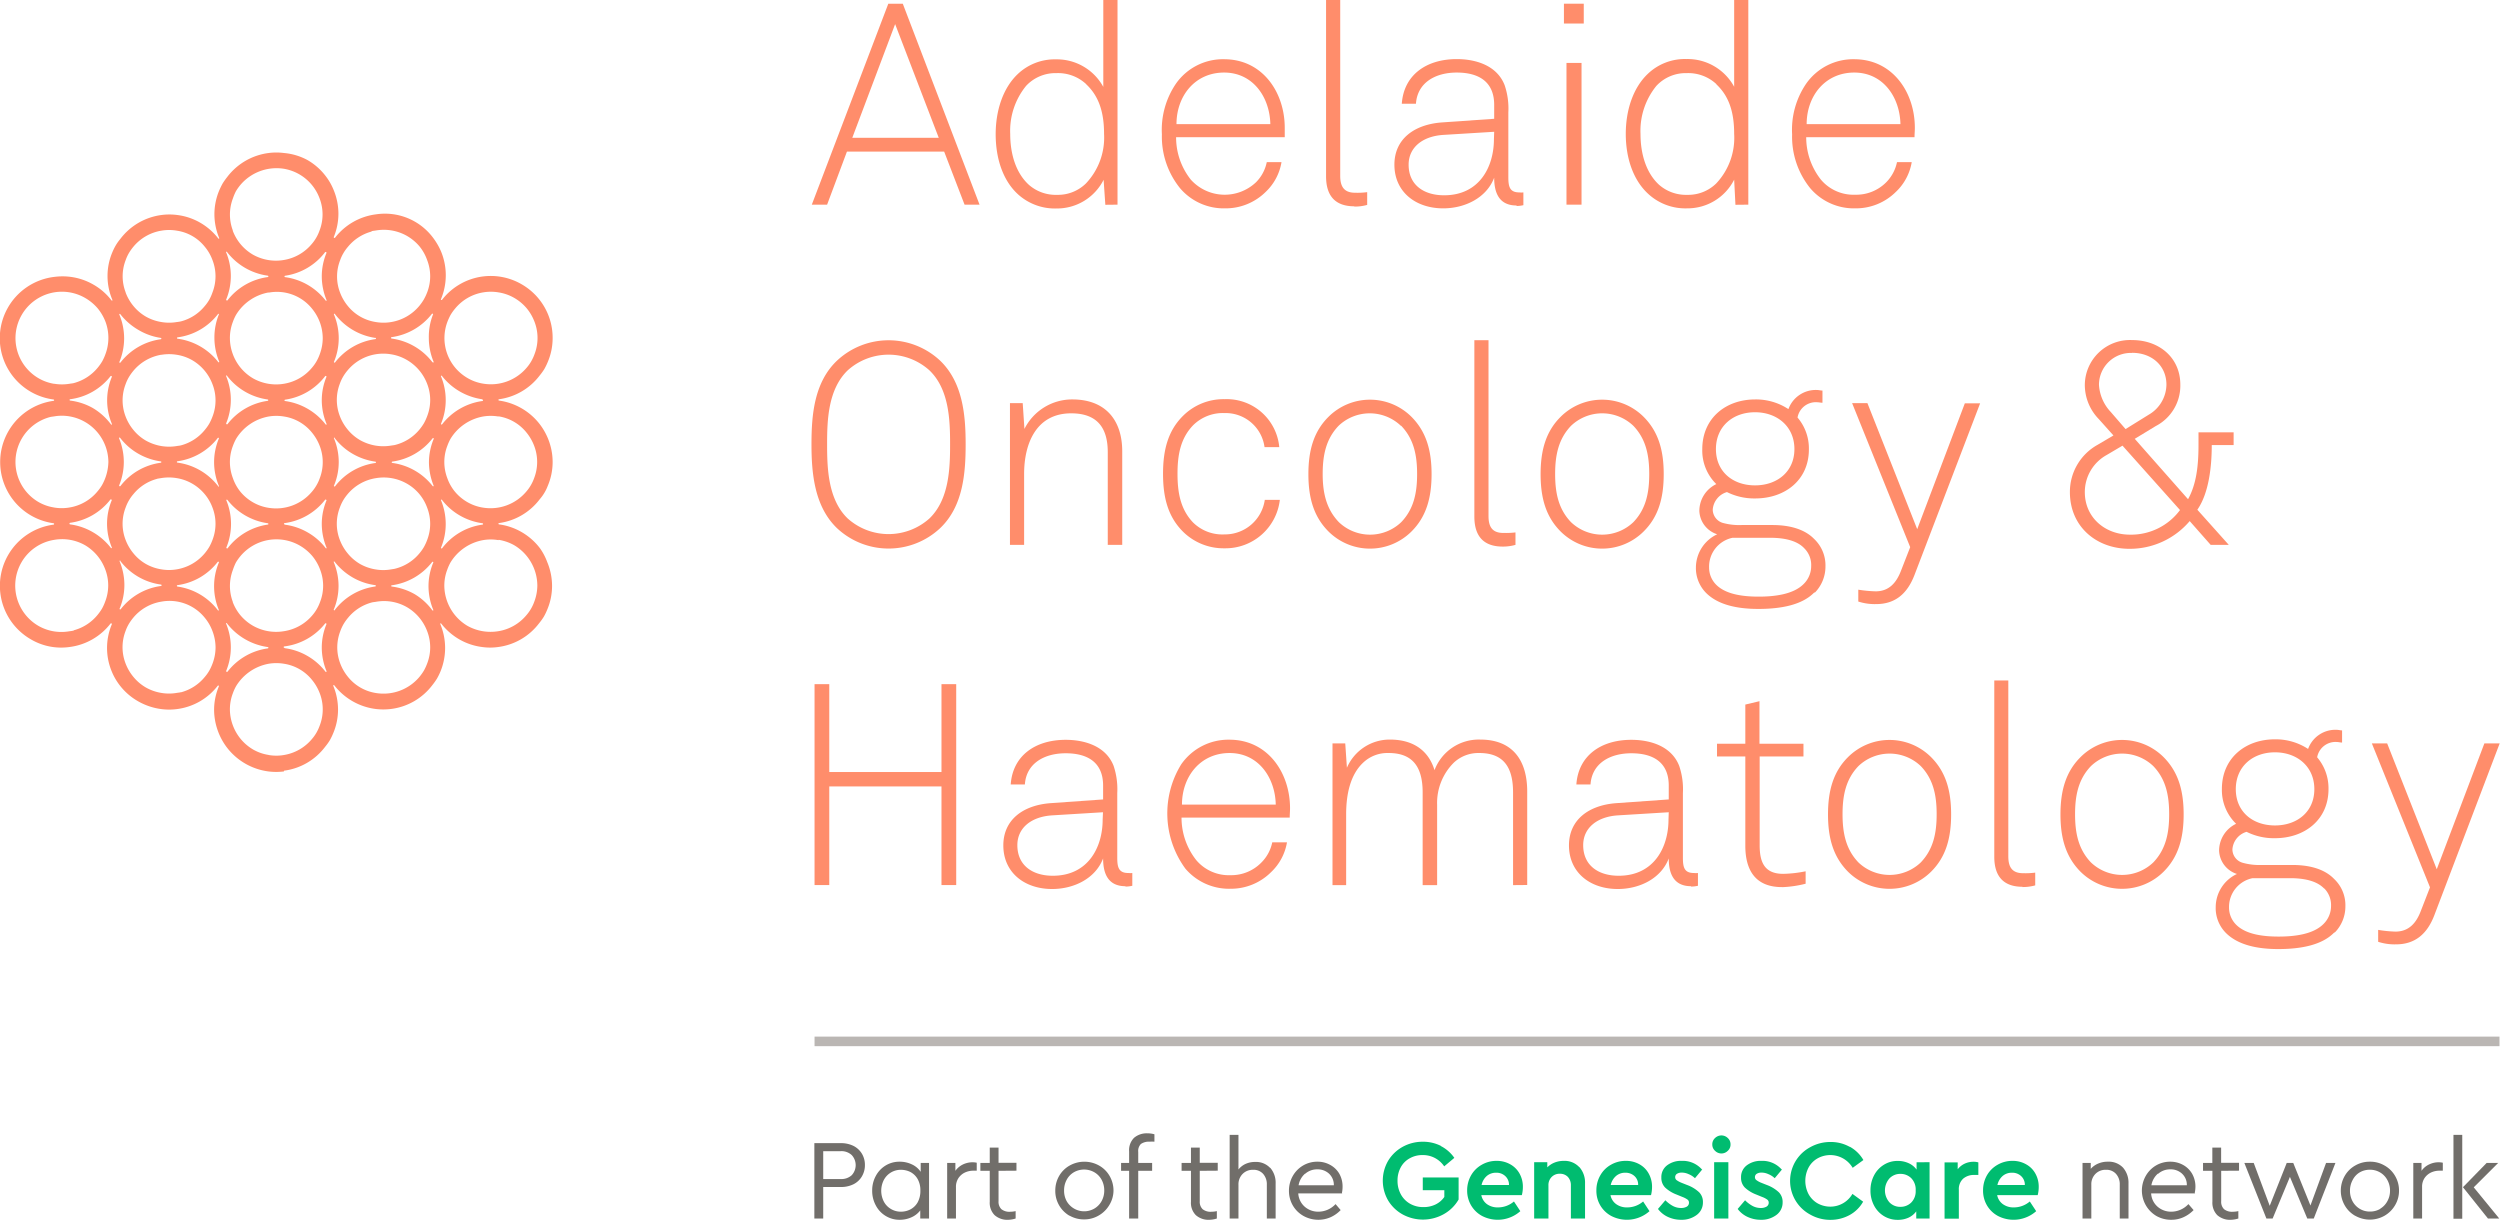 <svg xmlns="http://www.w3.org/2000/svg" viewBox="0 0 392.12 191.32"><defs><style>.cls-1{fill:#ff8d6b;}.cls-2{fill:#716e6a;}.cls-3{fill:#00bc70;}.cls-4{fill:#bab6b3;}</style></defs><g id="Layer_2" data-name="Layer 2"><g id="Layer_1-2" data-name="Layer 1"><path class="cls-1" d="M140.4,3.78l-6.72,17.83h13.56ZM151.29,32.1l-3.2-8.32H132.84l-3.11,8.32h-2.4l12-31.52h2.27L153.64,32.1Z"/><path class="cls-1" d="M170.37,13.2a6.47,6.47,0,0,0-4.67-1.73,6.29,6.29,0,0,0-4.76,2A11.16,11.16,0,0,0,158.45,21c0,3.16.89,6.14,2.94,8a6.37,6.37,0,0,0,4.4,1.56,6.27,6.27,0,0,0,4.53-1.78A10.45,10.45,0,0,0,173.17,21c0-3.29-.76-5.87-2.8-7.78m3,18.9-.27-3.92a8.19,8.19,0,0,1-7.37,4.5,8.62,8.62,0,0,1-5.92-2.1c-2.49-2.17-3.64-5.73-3.64-9.55,0-3.65,1.11-7.2,3.46-9.43a8.41,8.41,0,0,1,6-2.31,8.3,8.3,0,0,1,7.42,4.32V0h2.23V32.1Z"/><path class="cls-1" d="M192,11.38c-4.58,0-7.47,3.69-7.47,8.09h14.72c-.09-4.22-2.71-8.09-7.25-8.09m9.47,10.14h-17a10.66,10.66,0,0,0,2.31,6.66,7.15,7.15,0,0,0,10.22.41,6.22,6.22,0,0,0,1.69-3.16H201a8.28,8.28,0,0,1-2.48,4.67,8.92,8.92,0,0,1-6.36,2.58,9,9,0,0,1-7.07-3.16,12.87,12.87,0,0,1-2.85-8.45,12.89,12.89,0,0,1,2.18-7.91A9,9,0,0,1,192,9.29c6,0,9.51,5.16,9.51,10.76,0,.53,0,.93,0,1.47"/><path class="cls-1" d="M212.44,32.36c-2.85,0-4.45-1.46-4.45-4.71V0h2.22V27.56c0,1.51.45,2.67,2.32,2.67a11.77,11.77,0,0,0,1.91-.09v2a7.16,7.16,0,0,1-2,.26"/><path class="cls-1" d="M234.36,20.67l-8,.49c-3.29.22-5.42,2-5.42,4.67,0,3.2,2.4,4.8,5.56,4.8,5.6,0,7.82-4.53,7.82-8.8Zm3.51,11.56c-2.75,0-3.51-2-3.51-4.36-1.2,3.16-4.58,4.81-8,4.81-4.31,0-7.65-2.58-7.65-6.85,0-4,3.07-6.31,7.47-6.63l8.18-.57V16.45c0-3.69-2.49-5.07-5.87-5.07s-6.18,1.6-6.4,4.89h-2.22c.31-4.49,3.82-7,8.62-7,3,0,6.31,1,7.51,4.09a11.41,11.41,0,0,1,.58,4.27V27.78c0,1.52.22,2.4,1.73,2.4a3.08,3.08,0,0,0,.63,0v2a5,5,0,0,1-1.07.13"/><path class="cls-1" d="M245.7,9.87h2.36V32.1H245.7ZM245.3.58h3.11V3.69H245.3Z"/><path class="cls-1" d="M269.22,13.2a6.47,6.47,0,0,0-4.66-1.73,6.27,6.27,0,0,0-4.76,2A11.16,11.16,0,0,0,257.31,21c0,3.16.89,6.14,2.93,8a6.4,6.4,0,0,0,4.4,1.56,6.29,6.29,0,0,0,4.54-1.78A10.44,10.44,0,0,0,272,21c0-3.29-.75-5.87-2.8-7.78m3,18.9L272,28.18a8.2,8.2,0,0,1-7.38,4.5,8.59,8.59,0,0,1-5.91-2.1C256.2,28.41,255,24.85,255,21c0-3.65,1.11-7.2,3.47-9.43a8.41,8.41,0,0,1,6.05-2.31A8.32,8.32,0,0,1,272,13.61V0h2.22V32.1Z"/><path class="cls-1" d="M290.84,11.38c-4.58,0-7.47,3.69-7.47,8.09h14.71c-.09-4.22-2.71-8.09-7.24-8.09m9.46,10.14h-17a10.72,10.72,0,0,0,2.31,6.66A6.68,6.68,0,0,0,291,30.54a6.61,6.61,0,0,0,4.85-1.95,6.29,6.29,0,0,0,1.69-3.16h2.31a8.3,8.3,0,0,1-2.49,4.67A8.89,8.89,0,0,1,291,32.68a9,9,0,0,1-7.07-3.16,12.86,12.86,0,0,1-2.84-8.45,12.82,12.82,0,0,1,2.18-7.91,9,9,0,0,1,7.56-3.87c6,0,9.51,5.16,9.51,10.76,0,.53-.05.93-.05,1.47"/><path class="cls-1" d="M145.77,58.08a9.58,9.58,0,0,0-12.8,0c-3.11,3-3.24,7.87-3.24,11.6s.13,8.67,3.24,11.65a9.61,9.61,0,0,0,12.8,0c3.12-3,3.25-7.92,3.25-11.65s-.13-8.62-3.25-11.6m1.69,24.76a11.83,11.83,0,0,1-16.18,0c-3.55-3.42-4-8.63-4-13.16s.4-9.69,4-13.11a11.83,11.83,0,0,1,16.18,0c3.56,3.42,4,8.57,4,13.11s-.4,9.74-4,13.16"/><path class="cls-1" d="M173.75,85.46V70.92c0-3.86-1.69-6.09-5.74-6.09-5.47,0-7.38,4.72-7.38,9.52V85.46h-2.22V63.23h2l.27,4.05a8.36,8.36,0,0,1,7.52-4.63c5.11,0,7.82,3.16,7.82,8.14V85.46Z"/><path class="cls-1" d="M192.07,86a9.06,9.06,0,0,1-6.53-2.62c-2.32-2.32-3.12-5.29-3.12-9.07s.8-6.76,3.12-9.07a9,9,0,0,1,6.53-2.63,8.28,8.28,0,0,1,8.58,7.52h-2.31a6.16,6.16,0,0,0-6.27-5.34,6.62,6.62,0,0,0-4.94,1.92c-2,2.08-2.44,4.71-2.44,7.6s.44,5.55,2.44,7.64a6.55,6.55,0,0,0,4.94,1.87,6.31,6.31,0,0,0,6.31-5.42h2.36a8.58,8.58,0,0,1-8.67,7.6"/><path class="cls-1" d="M219.73,66.79a7.08,7.08,0,0,0-9.78,0c-2,2.09-2.49,4.67-2.49,7.56S208,79.82,210,81.9a7.08,7.08,0,0,0,9.78,0c2-2.08,2.49-4.66,2.49-7.55s-.49-5.47-2.49-7.56m1.6,16.58a9.22,9.22,0,0,1-13,0c-2.31-2.31-3.16-5.24-3.16-9s.85-6.71,3.16-9a9.22,9.22,0,0,1,13,0c2.31,2.32,3.16,5.25,3.16,9s-.85,6.71-3.16,9"/><path class="cls-1" d="M235.7,85.73c-2.85,0-4.45-1.47-4.45-4.71V53.36h2.22V80.93c0,1.51.45,2.66,2.31,2.66a13.44,13.44,0,0,0,1.92-.08v1.95a7.09,7.09,0,0,1-2,.27"/><path class="cls-1" d="M256.19,66.79a7.08,7.08,0,0,0-9.78,0c-2,2.09-2.49,4.67-2.49,7.56s.49,5.47,2.49,7.55a7.08,7.08,0,0,0,9.78,0c2-2.08,2.49-4.66,2.49-7.55s-.49-5.47-2.49-7.56m1.6,16.58a9.22,9.22,0,0,1-13,0c-2.31-2.31-3.15-5.24-3.15-9s.84-6.71,3.15-9a9.22,9.22,0,0,1,13,0c2.32,2.32,3.16,5.25,3.16,9s-.84,6.71-3.16,9"/><path class="cls-1" d="M275.27,64.66c-3.46,0-6.13,2.22-6.13,5.78s2.67,5.69,6.13,5.69,6.18-2.14,6.18-5.69-2.71-5.78-6.18-5.78M283,86c-1-1.07-2.76-1.65-5.38-1.65h-5.87A4.61,4.61,0,0,0,268.07,89a3.79,3.79,0,0,0,1.2,2.8c1.6,1.51,4.36,1.78,6.58,1.78s5.38-.27,7.07-2a3.92,3.92,0,0,0,1.16-2.8A3.69,3.69,0,0,0,283,86m1.6,6.89c-1.91,2-5.25,2.62-8.8,2.62-3.38,0-6.41-.66-8.27-2.58A5.52,5.52,0,0,1,266,89a5.79,5.79,0,0,1,3.34-5.2,4,4,0,0,1-2.8-3.64,4.67,4.67,0,0,1,2.66-4.23A7.36,7.36,0,0,1,267,70.44c0-4.81,3.65-7.79,8.31-7.79a9.25,9.25,0,0,1,5.2,1.52,4.56,4.56,0,0,1,4.49-3c.27,0,.58.09.85.09v1.91c-.27,0-.58-.08-.85-.08a2.91,2.91,0,0,0-3.06,2.4,7.47,7.47,0,0,1,1.78,5c0,4.8-3.74,7.69-8.41,7.69a9.59,9.59,0,0,1-4.44-1,3.1,3.1,0,0,0-2.23,2.76A2.21,2.21,0,0,0,270.16,82a9.62,9.62,0,0,0,3,.35H278c2.85,0,5.12.72,6.54,2.18a5.7,5.7,0,0,1,1.78,4.31,5.86,5.86,0,0,1-1.69,4.14"/><path class="cls-1" d="M300.27,90.22c-1.12,2.89-3,4.53-6,4.53a8.35,8.35,0,0,1-2.8-.4V92.49a20.31,20.31,0,0,0,2.72.26c2.13,0,3.28-1.38,4-3.29l1.42-3.64-9.11-22.59h2.4L300.71,83l7.47-19.74h2.4Z"/><path class="cls-1" d="M334.42,55.36a5,5,0,0,0-5.2,5,6.78,6.78,0,0,0,1.86,4.27l2.31,2.67L337,65.06a5.53,5.53,0,0,0,2.8-4.72c0-3-2.31-5-5.38-5M332.91,69.9l-2.49,1.47A6.64,6.64,0,0,0,327,77.19c0,4,3.2,6.67,7.07,6.67A9.55,9.55,0,0,0,341.93,80Zm14-.09c0,3.34-.44,7.52-2.26,10.14l4.93,5.51h-2.84l-3.29-3.73A12.31,12.31,0,0,1,334,86.08c-5.16,0-9.34-3.46-9.34-8.89A8.44,8.44,0,0,1,329,69.77l2.49-1.47-2.31-2.58A7.68,7.68,0,0,1,327,60.34a7.09,7.09,0,0,1,7.43-7c4.18,0,7.55,2.71,7.55,7a7.13,7.13,0,0,1-3.86,6.49l-3.29,2,8.36,9.47c1.28-2.31,1.64-5.11,1.64-8.54V67.81h5.51v2Z"/><polygon class="cls-1" points="147.67 138.82 147.67 123.35 130.07 123.35 130.07 138.82 127.76 138.82 127.76 107.31 130.07 107.31 130.07 121.09 147.67 121.09 147.67 107.31 149.98 107.31 149.98 138.82 147.67 138.82"/><path class="cls-1" d="M173,127.4l-8,.49c-3.3.22-5.43,2-5.43,4.67,0,3.2,2.4,4.8,5.56,4.8,5.6,0,7.82-4.54,7.82-8.8ZM176.53,139c-2.75,0-3.51-2-3.51-4.36-1.2,3.16-4.58,4.8-8,4.8-4.31,0-7.65-2.57-7.65-6.84,0-4,3.07-6.32,7.47-6.63l8.18-.58v-2.17c0-3.69-2.49-5.07-5.87-5.07s-6.18,1.6-6.4,4.89h-2.22c.31-4.49,3.82-7,8.62-7,3,0,6.32,1,7.52,4.09a11.61,11.61,0,0,1,.57,4.27v10.13c0,1.52.23,2.4,1.74,2.4a3,3,0,0,0,.62,0v2a4.82,4.82,0,0,1-1.07.13"/><path class="cls-1" d="M192.86,118.11c-4.58,0-7.47,3.69-7.47,8.09H200.1c-.09-4.22-2.71-8.09-7.24-8.09m9.46,10.13h-17a10.75,10.75,0,0,0,2.31,6.67,6.68,6.68,0,0,0,5.38,2.36,6.58,6.58,0,0,0,4.85-2,6.22,6.22,0,0,0,1.69-3.15h2.31a8.33,8.33,0,0,1-2.49,4.67A8.92,8.92,0,0,1,193,139.4a9,9,0,0,1-7.07-3.15,14.65,14.65,0,0,1-.66-16.36,9,9,0,0,1,7.56-3.87c6,0,9.51,5.16,9.51,10.76,0,.53-.05.93-.05,1.46"/><path class="cls-1" d="M237.32,138.83V124.29c0-3.87-1.42-6.18-5.29-6.18a5.62,5.62,0,0,0-4,1.51,8.9,8.9,0,0,0-2.62,6.62v12.59h-2.27V124.29c0-3.87-1.46-6.18-5.33-6.18a5.53,5.53,0,0,0-4,1.51c-2,1.87-2.67,4.93-2.67,8.09v11.12H209V116.6h2l.26,3.82A7.31,7.31,0,0,1,218,116c3.87,0,6.13,1.91,7,4.8a7.42,7.42,0,0,1,7.16-4.8c5.2,0,7.38,3.38,7.38,8.14v14.67Z"/><path class="cls-1" d="M261.74,127.4l-8,.49c-3.29.22-5.42,2-5.42,4.67,0,3.2,2.4,4.8,5.56,4.8,5.6,0,7.82-4.54,7.82-8.8ZM265.25,139c-2.75,0-3.51-2-3.51-4.36-1.2,3.16-4.58,4.8-8,4.8-4.31,0-7.65-2.57-7.65-6.84,0-4,3.07-6.32,7.47-6.63l8.18-.58v-2.17c0-3.69-2.49-5.07-5.87-5.07s-6.18,1.6-6.4,4.89h-2.22c.31-4.49,3.82-7,8.62-7,3,0,6.31,1,7.51,4.09a11.41,11.41,0,0,1,.58,4.27v10.13c0,1.52.22,2.4,1.74,2.4a3,3,0,0,0,.62,0v2a4.82,4.82,0,0,1-1.07.13"/><path class="cls-1" d="M279.49,139.14c-4.14,0-5.74-2.63-5.74-6.49v-14h-4.44v-2h4.44v-6.14l2.22-.53v6.67h6.9v2H276v13.92c0,2.62.72,4.49,3.69,4.49a19.08,19.08,0,0,0,3.52-.4v1.95a17.5,17.5,0,0,1-3.69.54"/><path class="cls-1" d="M301.27,120.16a7.08,7.08,0,0,0-9.78,0c-2,2.08-2.49,4.66-2.49,7.55s.49,5.47,2.49,7.56a7.08,7.08,0,0,0,9.78,0c2-2.09,2.49-4.67,2.49-7.56s-.49-5.47-2.49-7.55m1.6,16.58a9.25,9.25,0,0,1-13,0c-2.31-2.32-3.15-5.25-3.15-9s.84-6.71,3.15-9a9.22,9.22,0,0,1,13,0c2.32,2.31,3.16,5.24,3.16,9s-.84,6.71-3.16,9"/><path class="cls-1" d="M317.24,139.09c-2.84,0-4.44-1.47-4.44-4.71V106.73H315v27.56c0,1.51.44,2.67,2.31,2.67a11.77,11.77,0,0,0,1.91-.09v2a7.16,7.16,0,0,1-2,.26"/><path class="cls-1" d="M337.74,120.16a7.08,7.08,0,0,0-9.78,0c-2,2.08-2.49,4.66-2.49,7.55s.49,5.47,2.49,7.56a7.08,7.08,0,0,0,9.78,0c2-2.09,2.49-4.67,2.49-7.56s-.49-5.47-2.49-7.55m1.6,16.58a9.25,9.25,0,0,1-13,0c-2.31-2.32-3.16-5.25-3.16-9s.85-6.71,3.16-9a9.22,9.22,0,0,1,13,0c2.31,2.31,3.16,5.24,3.16,9s-.85,6.71-3.16,9"/><path class="cls-1" d="M356.82,118c-3.47,0-6.14,2.22-6.14,5.78s2.67,5.69,6.14,5.69,6.18-2.13,6.18-5.69-2.71-5.78-6.18-5.78m7.73,21.38c-1-1.06-2.75-1.64-5.38-1.64h-5.86a4.6,4.6,0,0,0-3.69,4.58,3.79,3.79,0,0,0,1.2,2.8c1.6,1.51,4.35,1.78,6.58,1.78s5.38-.27,7.06-2a3.94,3.94,0,0,0,1.16-2.8,3.72,3.72,0,0,0-1.07-2.76m1.6,6.89c-1.91,2-5.24,2.63-8.8,2.63-3.38,0-6.4-.67-8.27-2.58a5.51,5.51,0,0,1-1.55-4,5.76,5.76,0,0,1,3.33-5.2,4,4,0,0,1-2.8-3.65,4.68,4.68,0,0,1,2.67-4.22,7.37,7.37,0,0,1-2.23-5.47c0-4.8,3.65-7.78,8.32-7.78a9.29,9.29,0,0,1,5.2,1.51,4.55,4.55,0,0,1,4.49-3c.27,0,.58.09.84.09v1.91c-.26,0-.57-.09-.84-.09a2.92,2.92,0,0,0-3.07,2.4,7.49,7.49,0,0,1,1.78,5c0,4.8-3.74,7.69-8.4,7.69a9.6,9.6,0,0,1-4.45-1,3.09,3.09,0,0,0-2.22,2.75,2.2,2.2,0,0,0,1.56,2.09,9.6,9.6,0,0,0,3,.36h4.85c2.84,0,5.11.71,6.53,2.18a5.67,5.67,0,0,1,1.78,4.31,5.85,5.85,0,0,1-1.69,4.13"/><path class="cls-1" d="M381.81,143.58c-1.11,2.89-3,4.54-6,4.54a8.35,8.35,0,0,1-2.8-.4v-1.87a19.35,19.35,0,0,0,2.71.27c2.13,0,3.29-1.38,4-3.29l1.42-3.65-9.12-22.58h2.4l7.78,19.74,7.47-19.74h2.4Z"/><path class="cls-1" d="M44.55,120.88A9.62,9.62,0,0,0,51,117.13a9,9,0,0,0,.72-1,9.93,9.93,0,0,0,.53-1.09,9.54,9.54,0,0,0,.77-3.75,9.73,9.73,0,0,0-.74-3.7.09.09,0,0,1,.16-.09,9.76,9.76,0,0,0,6.47,3.7,9.87,9.87,0,0,0,2.43,0,9.62,9.62,0,0,0,6.48-3.75,10.38,10.38,0,0,0,.71-1,10,10,0,0,0,.54-1.09,9.69,9.69,0,0,0,0-7.45.11.11,0,0,1,0-.12.1.1,0,0,1,.12,0,9.85,9.85,0,0,0,2.83,2.48,9.56,9.56,0,0,0,3.65,1.22,8.91,8.91,0,0,0,2.42,0,9.6,9.6,0,0,0,6.48-3.75,9,9,0,0,0,.72-1,9.13,9.13,0,0,0,.53-1.09,9.5,9.5,0,0,0,.77-3.75,9.74,9.74,0,0,0-.77-3.77A9.23,9.23,0,0,0,84.7,86a9.69,9.69,0,0,0-2.88-2.54,9.56,9.56,0,0,0-3.54-1.21.11.11,0,0,1-.1-.11h0a.1.1,0,0,1,.1-.1,9.63,9.63,0,0,0,6.38-3.74,6.92,6.92,0,0,0,1.25-2.08,9.55,9.55,0,0,0,.77-3.76,9.74,9.74,0,0,0-.77-3.77,9.68,9.68,0,0,0-4.09-4.64,9.76,9.76,0,0,0-3.54-1.22.1.1,0,0,1-.1-.1.1.1,0,0,1,.1-.11,9.63,9.63,0,0,0,6.38-3.74,9,9,0,0,0,.72-1,9.93,9.93,0,0,0,.53-1.09A9.55,9.55,0,0,0,86.68,53a9.67,9.67,0,0,0-4.86-8.41,9.65,9.65,0,0,0-3.64-1.23,9.79,9.79,0,0,0-2.42,0,9.67,9.67,0,0,0-6.43,3.67.11.11,0,0,1-.15,0,.1.1,0,0,1,0-.14,9.72,9.72,0,0,0,0-7.44,10.22,10.22,0,0,0-1.21-2.1,9.42,9.42,0,0,0-9-3.73,9.65,9.65,0,0,0-6.42,3.67.12.12,0,0,1-.2-.11,9.6,9.6,0,0,0,.73-3.66,9.74,9.74,0,0,0-.77-3.77,9.23,9.23,0,0,0-1.21-2.11,9.57,9.57,0,0,0-2.88-2.54A9.46,9.46,0,0,0,44.55,24a9.33,9.33,0,0,0-2.42,0,9.69,9.69,0,0,0-6.49,3.76,11.66,11.66,0,0,0-.71,1c-.2.36-.38.73-.54,1.1a9.67,9.67,0,0,0-.76,3.75,9.77,9.77,0,0,0,.74,3.7.09.09,0,0,1,0,.11.11.11,0,0,1-.12,0,9.7,9.7,0,0,0-2.83-2.48,9.57,9.57,0,0,0-3.64-1.22,9.4,9.4,0,0,0-2.43,0,9.67,9.67,0,0,0-6.48,3.76,7.75,7.75,0,0,0-.71,1,9.2,9.2,0,0,0-.54,1.09,9.57,9.57,0,0,0,0,7.45.08.08,0,0,1,0,.11.11.11,0,0,1-.12,0,9.43,9.43,0,0,0-2.83-2.48,9.65,9.65,0,0,0-3.64-1.23,9.88,9.88,0,0,0-2.43,0A9.69,9.69,0,0,0,8.4,62.66a.1.1,0,0,1,.09.1.1.1,0,0,1-.09.11,9.69,9.69,0,0,0,0,19.2.11.11,0,0,1,.09.11.12.12,0,0,1-.09.11,9.68,9.68,0,0,0-3.54,18,9.35,9.35,0,0,0,6.06,1.19,9.66,9.66,0,0,0,6.42-3.68.12.12,0,0,1,.2.12,9.58,9.58,0,0,0,0,7.43,9.38,9.38,0,0,0,1.21,2.1A9.59,9.59,0,0,0,21.67,110a9.87,9.87,0,0,0,3.64,1.22,9.4,9.4,0,0,0,2.43,0,9.61,9.61,0,0,0,6.42-3.67.12.12,0,0,1,.15,0,.12.12,0,0,1,0,.15,9.56,9.56,0,0,0-.73,3.66,9.91,9.91,0,0,0,2,5.87,9.79,9.79,0,0,0,6.53,3.77,9.79,9.79,0,0,0,2.42,0M67,99a7,7,0,0,1,0,5.07,7.92,7.92,0,0,1-.51,1.11,8,8,0,0,1-.71,1,7.35,7.35,0,0,1-6.81,2.52,7,7,0,0,1-4.38-2.52,7.49,7.49,0,0,1-1.22-2.1,7.07,7.07,0,0,1,0-5.07,6.93,6.93,0,0,1,.51-1.11,7.48,7.48,0,0,1,.71-1,7.2,7.2,0,0,1,3.71-2.4c.22-.06.45-.07.67-.11a7.18,7.18,0,0,1,4.85.84A7.34,7.34,0,0,1,67,99m-48.12-11a9.67,9.67,0,0,0,6.38,3.69.11.11,0,0,1,.09.11.12.12,0,0,1-.09.11,9.61,9.61,0,0,0-6.33,3.65.11.11,0,0,1-.15,0,.11.11,0,0,1,0-.14,9.6,9.6,0,0,0,.73-3.66,9.77,9.77,0,0,0-.74-3.7.08.08,0,0,1,0-.11.08.08,0,0,1,.12,0M42,43.24a.12.12,0,0,1,.1.11.13.13,0,0,1-.1.11,9.61,9.61,0,0,0-6.32,3.65.11.11,0,0,1-.15,0,.11.11,0,0,1-.05-.14,9.7,9.7,0,0,0,0-7.36.08.08,0,0,1,0-.11.07.07,0,0,1,.11,0A9.73,9.73,0,0,0,42,43.24M51,39.54a.14.14,0,0,1,.15,0,.13.13,0,0,1,.05.15,9.6,9.6,0,0,0-.73,3.66,9.81,9.81,0,0,0,.74,3.7.08.08,0,0,1,0,.11.11.11,0,0,1-.12,0,9.68,9.68,0,0,0-6.37-3.69.12.12,0,0,1-.1-.11.11.11,0,0,1,.1-.11A9.62,9.62,0,0,0,51,39.54M42.13,45.9a7.06,7.06,0,0,1,6.8,2.5,7.49,7.49,0,0,1,1.22,2.1,7.34,7.34,0,0,1,.47,2.55,7.26,7.26,0,0,1-.47,2.52,6.93,6.93,0,0,1-.51,1.11,6.37,6.37,0,0,1-.71,1,7.24,7.24,0,0,1-4.38,2.51,7.37,7.37,0,0,1-4.85-.84,7.34,7.34,0,0,1-3.17-3.77A7.29,7.29,0,0,1,36.06,53a7.09,7.09,0,0,1,.47-2.53,7.27,7.27,0,0,1,.5-1.1,7.56,7.56,0,0,1,5.1-3.5M61.46,92a.1.1,0,0,1,0-.2,9.66,9.66,0,0,0,6.33-3.66.11.11,0,0,1,.15,0,.11.11,0,0,1,0,.14,9.6,9.6,0,0,0-.73,3.66,9.77,9.77,0,0,0,.74,3.7.09.09,0,0,1,0,.11.11.11,0,0,1-.12,0A9.56,9.56,0,0,0,65,93.17,9.81,9.81,0,0,0,61.46,92m-8.94,3.7a.11.11,0,0,1-.15,0,.11.11,0,0,1,0-.14,9.6,9.6,0,0,0,.73-3.66,9.73,9.73,0,0,0-.74-3.7.08.08,0,0,1,0-.11.07.07,0,0,1,.11,0,9.87,9.87,0,0,0,2.84,2.48,9.6,9.6,0,0,0,3.55,1.21.12.12,0,0,1,.09.11.11.11,0,0,1-.09.1,9.66,9.66,0,0,0-6.33,3.66M62,89.19c-.22.06-.45.08-.67.12a7.08,7.08,0,0,1-2.43,0,7.27,7.27,0,0,1-2.43-.85,7.18,7.18,0,0,1-1.95-1.68,7.49,7.49,0,0,1-1.22-2.1,7,7,0,0,1,0-5.06,6.93,6.93,0,0,1,.51-1.11,7.1,7.1,0,0,1,.71-1A7.24,7.24,0,0,1,58.94,75a7.34,7.34,0,0,1,4.85.84,7.18,7.18,0,0,1,2,1.67A7.1,7.1,0,0,1,67,79.63a7,7,0,0,1,0,5.06,7.43,7.43,0,0,1-.51,1.11,7.1,7.1,0,0,1-.71,1A7.18,7.18,0,0,1,62,89.19M36.53,75a7.19,7.19,0,0,1-.47-2.53,7,7,0,0,1,.47-2.53,7.86,7.86,0,0,1,.5-1.11,7.56,7.56,0,0,1,5.1-3.5,7.28,7.28,0,0,1,2.42,0,7,7,0,0,1,4.38,2.52,7.49,7.49,0,0,1,1.22,2.1,7.07,7.07,0,0,1,0,5.07,6.45,6.45,0,0,1-.51,1.1,6.37,6.37,0,0,1-.71,1,7.33,7.33,0,0,1-6.8,2.53,7.06,7.06,0,0,1-2.43-.85,7.22,7.22,0,0,1-2-1.68A7,7,0,0,1,36.53,75m-2.32,1.25a9.67,9.67,0,0,0-6.38-3.69.11.11,0,0,1-.09-.11.11.11,0,0,1,.09-.1,9.66,9.66,0,0,0,6.33-3.66.11.11,0,0,1,.15,0,.11.11,0,0,1,0,.14,9.61,9.61,0,0,0-.73,3.67,9.72,9.72,0,0,0,.74,3.69.09.09,0,0,1,0,.11.08.08,0,0,1-.12,0M35.65,59A9.73,9.73,0,0,0,42,62.66a.11.11,0,0,1,0,.21,9.66,9.66,0,0,0-6.32,3.66.11.11,0,0,1-.15,0,.12.12,0,0,1-.05-.15,9.68,9.68,0,0,0,0-7.35.09.09,0,0,1,0-.12.1.1,0,0,1,.12,0M51,59a.12.12,0,0,1,.2.12,9.56,9.56,0,0,0-.73,3.66,9.72,9.72,0,0,0,.74,3.69.1.1,0,0,1,0,.12.1.1,0,0,1-.12,0,9.77,9.77,0,0,0-6.38-3.69.1.1,0,0,1-.09-.1.11.11,0,0,1,.09-.11A9.62,9.62,0,0,0,51,59m1.5,9.71a9.56,9.56,0,0,0,2.83,2.48,9.81,9.81,0,0,0,3.55,1.22.1.1,0,0,1,.09.1.11.11,0,0,1-.09.11,9.62,9.62,0,0,0-6.33,3.66.12.12,0,0,1-.15,0,.12.12,0,0,1,0-.15,9.56,9.56,0,0,0,.73-3.66,9.77,9.77,0,0,0-.74-3.7.08.08,0,0,1,0-.11.11.11,0,0,1,.12,0M35.65,78.38A9.73,9.73,0,0,0,42,82.07a.12.12,0,0,1,.1.11.1.1,0,0,1-.1.1A9.68,9.68,0,0,0,35.7,86a.11.11,0,0,1-.14,0,.1.1,0,0,1-.05-.14,9.7,9.7,0,0,0,0-7.36.09.09,0,0,1,0-.11.11.11,0,0,1,.12,0m9,3.87a.12.12,0,0,1-.09-.11.1.1,0,0,1,.09-.1A9.66,9.66,0,0,0,51,78.38a.11.11,0,0,1,.15,0,.11.11,0,0,1,.05.14,9.6,9.6,0,0,0-.73,3.66,9.77,9.77,0,0,0,.74,3.7.08.08,0,0,1,0,.11.09.09,0,0,1-.11,0,9.47,9.47,0,0,0-2.84-2.48,9.6,9.6,0,0,0-3.55-1.21m23.2-6a9.67,9.67,0,0,0-6.38-3.69.11.11,0,0,1-.09-.11.11.11,0,0,1,.09-.1,9.66,9.66,0,0,0,6.33-3.66.11.11,0,0,1,.15,0,.11.11,0,0,1,0,.14,9.61,9.61,0,0,0-.73,3.67A9.91,9.91,0,0,0,68,76.14a.08.08,0,0,1,0,.11.08.08,0,0,1-.12,0M62,69.78c-.22.06-.45.07-.67.11a7.34,7.34,0,0,1-2.43,0,7.52,7.52,0,0,1-2.43-.86,7.14,7.14,0,0,1-1.95-1.67,7.49,7.49,0,0,1-1.22-2.1,7.07,7.07,0,0,1,0-5.07,6.45,6.45,0,0,1,.51-1.1,7.1,7.1,0,0,1,.71-1,7.26,7.26,0,0,1,4.38-2.52,7.34,7.34,0,0,1,2.43,0,7.08,7.08,0,0,1,2.42.85A7.34,7.34,0,0,1,67,60.21a7,7,0,0,1,0,5.07,7.92,7.92,0,0,1-.51,1.11,7.75,7.75,0,0,1-.71,1A7.24,7.24,0,0,1,62,69.78m5.8-13a9.71,9.71,0,0,0-6.38-3.68.12.12,0,0,1-.09-.11.11.11,0,0,1,.09-.11,9.66,9.66,0,0,0,6.33-3.66.12.12,0,0,1,.15,0,.12.12,0,0,1,0,.15A9.56,9.56,0,0,0,67.26,53,9.72,9.72,0,0,0,68,56.72a.11.11,0,0,1,0,.12.1.1,0,0,1-.12,0m-9-3.86a.1.1,0,0,1,.09.11.1.1,0,0,1-.09.1,9.66,9.66,0,0,0-6.33,3.66.11.11,0,0,1-.15,0,.11.11,0,0,1,0-.14,9.6,9.6,0,0,0,.73-3.66,9.73,9.73,0,0,0-.74-3.7.1.1,0,0,1,0-.12.1.1,0,0,1,.12,0A9.77,9.77,0,0,0,58.85,53M34.31,49.22a.12.12,0,0,1,0,.15A9.6,9.6,0,0,0,33.63,53a9.72,9.72,0,0,0,.74,3.69.1.1,0,0,1,0,.12.1.1,0,0,1-.12,0,9.71,9.71,0,0,0-6.38-3.68.11.11,0,0,1,0-.22,9.58,9.58,0,0,0,6.33-3.66.12.12,0,0,1,.15,0M25.22,53a.11.11,0,0,1,.09.11.1.1,0,0,1-.09.1,9.66,9.66,0,0,0-6.33,3.66.11.11,0,0,1-.15,0,.11.11,0,0,1,0-.14,9.6,9.6,0,0,0,.73-3.66,9.73,9.73,0,0,0-.74-3.7.1.1,0,0,1,0-.12.1.1,0,0,1,.12,0,9.85,9.85,0,0,0,2.83,2.48A9.6,9.6,0,0,0,25.22,53m.09,2.65a7.34,7.34,0,0,1,2.43,0,7.08,7.08,0,0,1,2.42.85,7.34,7.34,0,0,1,3.17,3.77,7,7,0,0,1,0,5.07,7.92,7.92,0,0,1-.51,1.11,6.88,6.88,0,0,1-.71,1,7.2,7.2,0,0,1-3.71,2.4c-.22.06-.45.07-.67.11a7.34,7.34,0,0,1-2.43,0,7.52,7.52,0,0,1-2.43-.86,7.14,7.14,0,0,1-1.95-1.67,7.49,7.49,0,0,1-1.22-2.1,7.07,7.07,0,0,1,0-5.07,6.45,6.45,0,0,1,.51-1.1,8,8,0,0,1,.71-1,7.29,7.29,0,0,1,4.38-2.52M18.84,68.67a9.56,9.56,0,0,0,2.83,2.48,9.81,9.81,0,0,0,3.55,1.22.1.1,0,0,1,.09.1.12.12,0,0,1-.09.11,9.58,9.58,0,0,0-6.33,3.66.12.12,0,0,1-.2-.12,9.6,9.6,0,0,0,.73-3.66,9.77,9.77,0,0,0-.74-3.7.09.09,0,0,1,0-.11.11.11,0,0,1,.12,0m5.8,6.46c.22-.06.45-.08.67-.12a7.34,7.34,0,0,1,2.43,0,7.14,7.14,0,0,1,2.42.85,7.22,7.22,0,0,1,2,1.68,7.1,7.1,0,0,1,1.21,2.1,7,7,0,0,1,0,5.06,7.43,7.43,0,0,1-.51,1.11,8,8,0,0,1-.71,1,7.27,7.27,0,0,1-4.38,2.51,7.08,7.08,0,0,1-2.43,0,7.2,7.2,0,0,1-2.43-.85,7,7,0,0,1-1.95-1.67,7.49,7.49,0,0,1-1.22-2.1,7,7,0,0,1,0-5.06,6.55,6.55,0,0,1,.51-1.11,6.37,6.37,0,0,1,.71-1,7.14,7.14,0,0,1,3.71-2.4M27.83,92a.12.12,0,0,1-.09-.11.11.11,0,0,1,.09-.11,9.62,9.62,0,0,0,6.33-3.66.14.14,0,0,1,.15,0,.11.11,0,0,1,0,.15,9.64,9.64,0,0,0,0,7.36.09.09,0,0,1,0,.11.11.11,0,0,1-.12,0A9.67,9.67,0,0,0,27.83,92m8.7,2.44a7.12,7.12,0,0,1,0-5.06A8.59,8.59,0,0,1,37,88.23a8,8,0,0,1,.71-1A7.36,7.36,0,0,1,47,85.56a7.52,7.52,0,0,1,2,1.67,7.38,7.38,0,0,1,1.21,2.11,7,7,0,0,1,0,5.06,6.93,6.93,0,0,1-.51,1.11,6.37,6.37,0,0,1-.71,1A7.24,7.24,0,0,1,44.55,99a7.37,7.37,0,0,1-4.85-.84,7.34,7.34,0,0,1-2-1.67,7.23,7.23,0,0,1-1.21-2.1m-.88,3.4A9.84,9.84,0,0,0,42,101.49a.11.11,0,0,1,.1.11.11.11,0,0,1-.1.1,9.66,9.66,0,0,0-6.32,3.66.11.11,0,0,1-.15,0,.11.11,0,0,1-.05-.14,9.7,9.7,0,0,0,0-7.36.1.1,0,0,1,0-.12.08.08,0,0,1,.11,0m9,3.87a.12.12,0,0,1-.1-.11.11.11,0,0,1,.1-.11A9.66,9.66,0,0,0,51,97.79a.12.12,0,0,1,.2.12,9.56,9.56,0,0,0-.73,3.66,9.72,9.72,0,0,0,.74,3.69.09.09,0,0,1-.16.09,9.67,9.67,0,0,0-2.83-2.47,9.56,9.56,0,0,0-3.54-1.21m33.53-17a7.32,7.32,0,0,1,2.43.84,7.41,7.41,0,0,1,3.64,6.32,7.26,7.26,0,0,1-.47,2.52,6.55,6.55,0,0,1-.51,1.11,6.37,6.37,0,0,1-.71,1A7.22,7.22,0,0,1,78.18,99a7.44,7.44,0,0,1-4.85-.83,7.41,7.41,0,0,1-3.64-6.32,7,7,0,0,1,.47-2.52,7.38,7.38,0,0,1,.5-1.11,7.56,7.56,0,0,1,5.1-3.5,7,7,0,0,1,2.42,0m-2.52-2.65a.11.11,0,0,1,0,.22A9.58,9.58,0,0,0,69.34,86a.14.14,0,0,1-.15,0,.13.13,0,0,1,0-.15,9.58,9.58,0,0,0,.72-3.66,9.76,9.76,0,0,0-.73-3.7.09.09,0,0,1,0-.11.11.11,0,0,1,.12,0,9.56,9.56,0,0,0,2.83,2.48,9.67,9.67,0,0,0,3.55,1.21M78.18,65.3a7,7,0,0,1,4.38,2.52,7.49,7.49,0,0,1,1.22,2.1,7.07,7.07,0,0,1,0,5.07,6.45,6.45,0,0,1-.51,1.1,6.37,6.37,0,0,1-.71,1,7.33,7.33,0,0,1-6.8,2.53,7.06,7.06,0,0,1-2.43-.85,7.22,7.22,0,0,1-2-1.68A7,7,0,0,1,70.16,75a7.19,7.19,0,0,1-.47-2.53,7,7,0,0,1,.47-2.53,7.86,7.86,0,0,1,.5-1.11,7.56,7.56,0,0,1,5.1-3.5,7.28,7.28,0,0,1,2.42,0m-2.52-2.64a.1.1,0,0,1,.1.1.11.11,0,0,1-.1.11,9.66,9.66,0,0,0-6.32,3.66.11.11,0,0,1-.15,0,.11.11,0,0,1,0-.14,9.6,9.6,0,0,0,.72-3.67,9.71,9.71,0,0,0-.73-3.69.1.1,0,0,1,0-.12.1.1,0,0,1,.12,0,9.67,9.67,0,0,0,2.83,2.47,9.87,9.87,0,0,0,3.55,1.22m.1-16.77a7.28,7.28,0,0,1,2.42,0,7.13,7.13,0,0,1,2.43.85,7.34,7.34,0,0,1,2,1.67,7.46,7.46,0,0,1,1.21,2.1,7.07,7.07,0,0,1,0,5.07,6.93,6.93,0,0,1-.51,1.11,6.37,6.37,0,0,1-.71,1,7.35,7.35,0,0,1-6.8,2.52,7.06,7.06,0,0,1-2.43-.85,7.34,7.34,0,0,1-2-1.67,7.23,7.23,0,0,1-1.22-7.17,9.26,9.26,0,0,1,.51-1.11,7.72,7.72,0,0,1,.72-1,7.23,7.23,0,0,1,4.38-2.52m-17.49-9.6c.22-.06.45-.07.67-.11a7.34,7.34,0,0,1,4.85.84,7.36,7.36,0,0,1,2,1.67A7.15,7.15,0,0,1,67,40.8a7,7,0,0,1,0,5.06A7.92,7.92,0,0,1,66.46,47a8,8,0,0,1-.71,1,7.27,7.27,0,0,1-4.38,2.51,7.08,7.08,0,0,1-2.43,0A7,7,0,0,1,54.56,48a7.49,7.49,0,0,1-1.22-2.1,7,7,0,0,1,0-5.06,6.21,6.21,0,0,1,.51-1.11,6.37,6.37,0,0,1,.71-1,7.22,7.22,0,0,1,3.71-2.41m-21.74-.14a7.12,7.12,0,0,1,0-5.06A8.59,8.59,0,0,1,37,30a8,8,0,0,1,.71-1,7.43,7.43,0,0,1,6.81-2.53,7.25,7.25,0,0,1,5.6,4.63,7,7,0,0,1,0,5.06,6.55,6.55,0,0,1-.51,1.11,6.37,6.37,0,0,1-.71,1,7.24,7.24,0,0,1-4.38,2.51,7.37,7.37,0,0,1-4.85-.84,7.34,7.34,0,0,1-3.17-3.77M19.71,45.86a7,7,0,0,1,0-5.06,6.55,6.55,0,0,1,.51-1.11,8,8,0,0,1,.71-1,7.22,7.22,0,0,1,4.38-2.51,7.08,7.08,0,0,1,2.43,0,6.91,6.91,0,0,1,4.38,2.52,7,7,0,0,1,1.21,2.1,7,7,0,0,1,0,5.06A7.43,7.43,0,0,1,32.83,47a6.37,6.37,0,0,1-.71,1,7.14,7.14,0,0,1-3.71,2.4,5.2,5.2,0,0,1-.67.11,7.08,7.08,0,0,1-2.43,0,7.27,7.27,0,0,1-2.43-.85A7.18,7.18,0,0,1,20.93,48a7.49,7.49,0,0,1-1.22-2.1M8.49,60.2a7.16,7.16,0,0,1-2.42-.86,7.28,7.28,0,0,1,7.28-12.61,7.52,7.52,0,0,1,2,1.67,7.71,7.71,0,0,1,1.21,2.1A7.34,7.34,0,0,1,17,53.05a7.26,7.26,0,0,1-.47,2.52,7.86,7.86,0,0,1-.5,1.11,8,8,0,0,1-.71,1,7.27,7.27,0,0,1-3.72,2.4c-.22.06-.44.07-.67.11a7.34,7.34,0,0,1-2.43,0M11,62.83a.11.11,0,0,1-.09-.1.11.11,0,0,1,.09-.11A9.58,9.58,0,0,0,17.34,59a.12.12,0,0,1,.2.12,9.56,9.56,0,0,0,0,7.35.1.1,0,0,1,0,.12.08.08,0,0,1-.11,0A9.76,9.76,0,0,0,14.56,64,9.6,9.6,0,0,0,11,62.83M8.49,79.6a7.06,7.06,0,0,1-2.42-.84A7.28,7.28,0,0,1,7.83,65.42c.22-.06.44-.07.66-.11a7.09,7.09,0,0,1,2.43,0A7.32,7.32,0,0,1,17,72.46a7.81,7.81,0,0,1-1,3.63,7.16,7.16,0,0,1-.72,1,7.2,7.2,0,0,1-4.38,2.51,7.08,7.08,0,0,1-2.43,0M11,82.25a.11.11,0,0,1-.1-.11A.12.12,0,0,1,11,82a9.61,9.61,0,0,0,6.32-3.65.11.11,0,0,1,.15,0,.11.11,0,0,1,.05.14,9.6,9.6,0,0,0-.73,3.66,9.77,9.77,0,0,0,.74,3.7.08.08,0,0,1,0,.11.11.11,0,0,1-.12,0,9.7,9.7,0,0,0-2.83-2.48A9.56,9.56,0,0,0,11,82.25m.57,16.65a4.93,4.93,0,0,1-.67.11,7.25,7.25,0,0,1-4.85-.83,7.3,7.3,0,0,1-2.67-10,7.24,7.24,0,0,1,5.09-3.5,7.29,7.29,0,0,1,4.86.83,7.41,7.41,0,0,1,3.17,3.78,7,7,0,0,1,0,5.06,7.38,7.38,0,0,1-.5,1.11,8,8,0,0,1-.71,1,7.21,7.21,0,0,1-3.72,2.4m16.82,9.71c-.22.06-.45.07-.67.11a7.08,7.08,0,0,1-2.43,0,7.29,7.29,0,0,1-2.43-.86,7.14,7.14,0,0,1-1.95-1.67,7.49,7.49,0,0,1-1.22-2.1,7.07,7.07,0,0,1,0-5.07,6.45,6.45,0,0,1,.51-1.1,8,8,0,0,1,.71-1,7.22,7.22,0,0,1,4.38-2.51,7.1,7.1,0,0,1,6.81,2.5A7.23,7.23,0,0,1,33.33,99a7.35,7.35,0,0,1,.48,2.55,7.26,7.26,0,0,1-.47,2.52,7.92,7.92,0,0,1-.51,1.11,6.37,6.37,0,0,1-.71,1,7.2,7.2,0,0,1-3.71,2.4m13.72,9.83a7.06,7.06,0,0,1-2.43-.85,7.34,7.34,0,0,1-3.17-3.77,7.29,7.29,0,0,1-.47-2.54,7,7,0,0,1,.47-2.53,7.27,7.27,0,0,1,.5-1.1,7.59,7.59,0,0,1,5.1-3.51,7.28,7.28,0,0,1,2.42,0,7,7,0,0,1,4.38,2.52,7.49,7.49,0,0,1,1.22,2.1,7.07,7.07,0,0,1,0,5.07,6.93,6.93,0,0,1-.51,1.11,6.37,6.37,0,0,1-.71,1,7.24,7.24,0,0,1-4.38,2.51,7,7,0,0,1-2.42,0"/><path class="cls-2" d="M133.88,179.74a3.28,3.28,0,0,1,1.31,1.22,3.38,3.38,0,0,1,.47,1.76,3.44,3.44,0,0,1-.47,1.79,3.17,3.17,0,0,1-1.31,1.23,4.37,4.37,0,0,1-2,.44h-2.76v4.94h-1.39V179.3h4.15a4.37,4.37,0,0,1,2,.44m-4.76.82v4.37h2.72a2.4,2.4,0,0,0,1.75-.6,2.32,2.32,0,0,0,0-3.16,2.36,2.36,0,0,0-1.75-.61Z"/><path class="cls-2" d="M145.72,182.4v8.72h-1.38v-1.27a3.46,3.46,0,0,1-1.38,1.08,4.4,4.4,0,0,1-1.84.39,4.13,4.13,0,0,1-2.2-.6,4.18,4.18,0,0,1-1.55-1.65,4.77,4.77,0,0,1-.57-2.32,4.71,4.71,0,0,1,.57-2.31,4.22,4.22,0,0,1,1.55-1.64,4.12,4.12,0,0,1,2.2-.59,4.36,4.36,0,0,1,1.9.42,3.34,3.34,0,0,1,1.39,1.17v-1.4Zm-2.92,7.29a2.84,2.84,0,0,0,1.13-1.1,3.71,3.71,0,0,0,.43-1.84,3.58,3.58,0,0,0-.43-1.82,2.84,2.84,0,0,0-1.13-1.1,3.33,3.33,0,0,0-1.49-.35,3,3,0,0,0-1.58.43,3,3,0,0,0-1.11,1.18,3.73,3.73,0,0,0,0,3.36,2.91,2.91,0,0,0,1.11,1.17,3,3,0,0,0,1.58.43,3.21,3.21,0,0,0,1.49-.36"/><path class="cls-2" d="M153.2,182.4v1.22h-.52a3.11,3.11,0,0,0-1.36.3,2.51,2.51,0,0,0-1,.88,2.46,2.46,0,0,0-.38,1.38v4.94h-1.38V182.4h1.29v1.24a3.13,3.13,0,0,1,1.19-1,3.51,3.51,0,0,1,1.52-.34,3.12,3.12,0,0,1,.64.07"/><path class="cls-2" d="M156.62,183.64v4.76a1.61,1.61,0,0,0,.45,1.26,2,2,0,0,0,1.39.4,4,4,0,0,0,.84-.1v1.16a4.08,4.08,0,0,1-1.12.2,3,3,0,0,1-2.18-.73,2.74,2.74,0,0,1-.76-2.1v-4.85h-1.47V182.4h1.47V180h1.38v2.38h2.81v1.24Z"/><path class="cls-2" d="M167.77,190.7a4.49,4.49,0,0,1-2.25-3.95,4.56,4.56,0,0,1,.6-2.3,4.36,4.36,0,0,1,1.66-1.64,4.71,4.71,0,0,1,4.6,0,4.36,4.36,0,0,1,1.66,1.64,4.57,4.57,0,0,1,.61,2.3A4.39,4.39,0,0,1,174,189a4.56,4.56,0,0,1-1.67,1.65,4.45,4.45,0,0,1-2.3.61,4.5,4.5,0,0,1-2.29-.6m3.91-1.1a3.08,3.08,0,0,0,1.14-1.18,3.42,3.42,0,0,0,.41-1.65,3.48,3.48,0,0,0-.41-1.68,3,3,0,0,0-1.14-1.18,3.23,3.23,0,0,0-3.22,0,3,3,0,0,0-1.13,1.19,3.46,3.46,0,0,0-.4,1.67,3.42,3.42,0,0,0,.4,1.66,3.17,3.17,0,0,0,4.35,1.17"/><path class="cls-2" d="M179,179.38a1.55,1.55,0,0,0-.47,1.3v1.72h2.18v1.24h-2.18v7.48H177.1v-7.48h-1.26V182.4h1.26v-1.81a2.73,2.73,0,0,1,.78-2.13,3.06,3.06,0,0,1,2.1-.7,3.88,3.88,0,0,1,1.09.15v1.16a7.42,7.42,0,0,0-.77,0,2.21,2.21,0,0,0-1.35.36"/><path class="cls-2" d="M188.18,183.64v4.76a1.61,1.61,0,0,0,.45,1.26,2,2,0,0,0,1.39.4,4,4,0,0,0,.84-.1v1.16a4.08,4.08,0,0,1-1.12.2,3,3,0,0,1-2.18-.73,2.74,2.74,0,0,1-.76-2.1v-4.85h-1.47V182.4h1.47V180h1.38v2.38H191v1.24Z"/><path class="cls-2" d="M199.22,183.15a3.56,3.56,0,0,1,.86,2.49v5.48H198.7v-5.3a2.44,2.44,0,0,0-.58-1.7,2,2,0,0,0-1.58-.64,2.21,2.21,0,0,0-1.65.66,2.3,2.3,0,0,0-.64,1.68v5.3h-1.38V178h1.38v5.43a3.08,3.08,0,0,1,1.11-.87,3.5,3.5,0,0,1,1.5-.31,3,3,0,0,1,2.36.94"/><path class="cls-2" d="M210.52,187.18h-6.89a3,3,0,0,0,1,2.08,3.19,3.19,0,0,0,2.18.79,3.69,3.69,0,0,0,2.67-1.19l.8.94a5.05,5.05,0,0,1-1.56,1.11,4.81,4.81,0,0,1-4.27-.19,4.46,4.46,0,0,1-1.67-1.64,4.53,4.53,0,0,1-.61-2.31,4.63,4.63,0,0,1,.59-2.3,4.45,4.45,0,0,1,1.62-1.66,4.36,4.36,0,0,1,2.25-.6,4,4,0,0,1,2,.5,3.7,3.7,0,0,1,1.44,1.39,4.06,4.06,0,0,1,.51,2,4.9,4.9,0,0,1-.1,1m-5.8-3a3.1,3.1,0,0,0-1,1.81h5.53a2.41,2.41,0,0,0-.76-1.83,2.63,2.63,0,0,0-1.83-.67,2.81,2.81,0,0,0-1.9.69"/><path class="cls-3" d="M226,179.76a5.77,5.77,0,0,1,2.11,1.85l-1.59,1.33a4,4,0,0,0-3.36-1.77,4,4,0,0,0-2.07.52,3.51,3.51,0,0,0-1.4,1.43,4.28,4.28,0,0,0-.49,2.07,4.35,4.35,0,0,0,.51,2.12,3.77,3.77,0,0,0,1.43,1.48,4.13,4.13,0,0,0,2.12.54,4.24,4.24,0,0,0,1.92-.42,3.59,3.59,0,0,0,1.36-1.17v-1.06h-3.38v-2h5.62v3.46a6.14,6.14,0,0,1-2.3,2.28,6.67,6.67,0,0,1-6.48.06,6.1,6.1,0,0,1-2.28-2.2,6.2,6.2,0,0,1,0-6.2,6.1,6.1,0,0,1,2.28-2.2,6.46,6.46,0,0,1,3.17-.8,6.17,6.17,0,0,1,2.83.65"/><path class="cls-3" d="M238.66,187.45h-6.32a2.29,2.29,0,0,0,.89,1.42,2.85,2.85,0,0,0,1.72.51,3.85,3.85,0,0,0,2.51-.93l1,1.52a5.34,5.34,0,0,1-6,.75,4.43,4.43,0,0,1-1.72-1.66,4.55,4.55,0,0,1-.62-2.34,4.74,4.74,0,0,1,.61-2.36,4.42,4.42,0,0,1,1.68-1.67,4.56,4.56,0,0,1,2.33-.61,4.23,4.23,0,0,1,2.14.54,3.73,3.73,0,0,1,1.46,1.46,4.2,4.2,0,0,1,.52,2.08,5.18,5.18,0,0,1-.16,1.29m-5.5-3a2.62,2.62,0,0,0-.82,1.42h4.3a1.82,1.82,0,0,0-.59-1.41,2,2,0,0,0-1.44-.52,2.19,2.19,0,0,0-1.45.51"/><path class="cls-3" d="M247.72,183.05a3.68,3.68,0,0,1,.89,2.57v5.5h-2.22v-5.19a1.89,1.89,0,0,0-.47-1.33,1.68,1.68,0,0,0-1.26-.5,1.72,1.72,0,0,0-1.29.51,1.78,1.78,0,0,0-.5,1.32v5.19h-2.24v-8.83h2.06v.81a3.29,3.29,0,0,1,1.13-.75,3.94,3.94,0,0,1,1.48-.27,3.13,3.13,0,0,1,2.42,1"/><path class="cls-3" d="M258.92,187.45H252.6a2.26,2.26,0,0,0,.9,1.42,2.83,2.83,0,0,0,1.72.51,3.82,3.82,0,0,0,2.5-.93l1,1.52a5.34,5.34,0,0,1-6,.75,4.44,4.44,0,0,1-2.33-4,4.64,4.64,0,0,1,.61-2.36,4.32,4.32,0,0,1,1.67-1.67,4.59,4.59,0,0,1,2.34-.61,4.23,4.23,0,0,1,2.14.54,3.7,3.7,0,0,1,1.45,1.46,4.2,4.2,0,0,1,.52,2.08,5.18,5.18,0,0,1-.16,1.29m-5.49-3a2.63,2.63,0,0,0-.83,1.42h4.3a1.81,1.81,0,0,0-.58-1.41,2.07,2.07,0,0,0-1.44-.52,2.18,2.18,0,0,0-1.45.51"/><path class="cls-3" d="M267,183.42l-1.15,1.38a3.1,3.1,0,0,0-1-.64,2.52,2.52,0,0,0-1.06-.24,1.39,1.39,0,0,0-.75.18.6.6,0,0,0-.29.54.57.57,0,0,0,.22.46,3.68,3.68,0,0,0,.78.42l.86.34A5.57,5.57,0,0,1,266.5,187a2.13,2.13,0,0,1,.6,1.58,2.4,2.4,0,0,1-1,2,3.89,3.89,0,0,1-2.42.74,4.89,4.89,0,0,1-2.1-.46,4.07,4.07,0,0,1-1.53-1.24l1.16-1.36a5,5,0,0,0,1.19.9,2.72,2.72,0,0,0,1.28.31,1.72,1.72,0,0,0,.89-.21.69.69,0,0,0,.34-.61.57.57,0,0,0-.23-.5,3.44,3.44,0,0,0-.79-.41l-.93-.38a5.46,5.46,0,0,1-1.79-1.1,2.15,2.15,0,0,1-.59-1.57,2.28,2.28,0,0,1,.9-1.91,3.59,3.59,0,0,1,2.31-.7,4,4,0,0,1,3.15,1.34"/><path class="cls-3" d="M271,178.5a1.32,1.32,0,0,1,.43,1,1.3,1.3,0,0,1-.43,1,1.39,1.39,0,0,1-1,.42,1.41,1.41,0,0,1-1-.42,1.3,1.3,0,0,1-.43-1,1.32,1.32,0,0,1,.43-1,1.44,1.44,0,0,1,1-.41,1.42,1.42,0,0,1,1,.41m.09,12.62h-2.23v-8.83h2.23Z"/><path class="cls-3" d="M279.51,183.42l-1.15,1.38a3.1,3.1,0,0,0-1-.64,2.52,2.52,0,0,0-1.06-.24,1.39,1.39,0,0,0-.75.18.6.6,0,0,0-.29.54.55.55,0,0,0,.23.46,3.31,3.31,0,0,0,.77.42l.86.34A5.57,5.57,0,0,1,279,187a2.13,2.13,0,0,1,.6,1.58,2.4,2.4,0,0,1-1,2,3.89,3.89,0,0,1-2.42.74,4.89,4.89,0,0,1-2.1-.46,4.07,4.07,0,0,1-1.53-1.24l1.16-1.36a5,5,0,0,0,1.19.9,2.72,2.72,0,0,0,1.28.31,1.72,1.72,0,0,0,.89-.21.7.7,0,0,0,.35-.61.58.58,0,0,0-.24-.5,3.23,3.23,0,0,0-.79-.41l-.93-.38a5.46,5.46,0,0,1-1.79-1.1,2.15,2.15,0,0,1-.59-1.57,2.28,2.28,0,0,1,.9-1.91,3.61,3.61,0,0,1,2.31-.7,4,4,0,0,1,3.15,1.34"/><path class="cls-3" d="M290.15,179.87a5.57,5.57,0,0,1,2.12,2.08l-1.68,1.22a4.09,4.09,0,0,0-5.51-1.48,3.62,3.62,0,0,0-1.41,1.44,4.52,4.52,0,0,0,0,4.17,3.75,3.75,0,0,0,1.41,1.44,4.1,4.1,0,0,0,2,.52,4,4,0,0,0,3.47-2l1.68,1.22a5.44,5.44,0,0,1-2.11,2.09,6.2,6.2,0,0,1-3,.76,6.33,6.33,0,0,1-3.16-.81,6,6,0,0,1,0-10.6,6.42,6.42,0,0,1,3.16-.8,6,6,0,0,1,3,.76"/><path class="cls-3" d="M302.65,182.29v8.83h-2.09V190a3.12,3.12,0,0,1-1.24,1,4,4,0,0,1-1.64.33,4.11,4.11,0,0,1-2.21-.6,4.2,4.2,0,0,1-1.53-1.65,4.94,4.94,0,0,1-.56-2.35,5,5,0,0,1,.56-2.37,4.23,4.23,0,0,1,1.53-1.66,4,4,0,0,1,2.21-.61,4,4,0,0,1,1.7.36,3.11,3.11,0,0,1,1.23,1v-1.15Zm-2.89,6.34a2.5,2.5,0,0,0,.71-1.91,2.54,2.54,0,0,0-.71-1.94,2.38,2.38,0,0,0-1.69-.66,2.31,2.31,0,0,0-1.72.72,2.85,2.85,0,0,0,0,3.74,2.3,2.3,0,0,0,1.72.71,2.38,2.38,0,0,0,1.69-.66"/><path class="cls-3" d="M310.3,182.29v2h-.63a2.56,2.56,0,0,0-1.76.59,2.22,2.22,0,0,0-.67,1.76v4.51H305v-8.83h2.06v1.08a3,3,0,0,1,1.09-.88,3.26,3.26,0,0,1,1.4-.3,2.48,2.48,0,0,1,.75.1"/><path class="cls-3" d="M319.57,187.45h-6.32a2.26,2.26,0,0,0,.9,1.42,2.8,2.8,0,0,0,1.71.51,3.85,3.85,0,0,0,2.51-.93l1,1.52a5.34,5.34,0,0,1-6,.75,4.43,4.43,0,0,1-1.72-1.66,4.54,4.54,0,0,1-.61-2.34,4.73,4.73,0,0,1,.6-2.36,4.42,4.42,0,0,1,1.68-1.67,4.58,4.58,0,0,1,2.33-.61,4.2,4.2,0,0,1,2.14.54,3.66,3.66,0,0,1,1.46,1.46,4.2,4.2,0,0,1,.52,2.08,5.18,5.18,0,0,1-.16,1.29m-5.5-3a2.62,2.62,0,0,0-.82,1.42h4.3a1.82,1.82,0,0,0-.59-1.41,2,2,0,0,0-1.44-.52,2.19,2.19,0,0,0-1.45.51"/><path class="cls-2" d="M333,183.15a3.6,3.6,0,0,1,.85,2.49v5.48h-1.37V185.8a2.41,2.41,0,0,0-.59-1.68,2,2,0,0,0-1.58-.64,2.2,2.2,0,0,0-1.65.65,2.28,2.28,0,0,0-.64,1.67v5.32h-1.38V182.4h1.29v.93a3.28,3.28,0,0,1,1.17-.83,3.76,3.76,0,0,1,1.51-.29,3.07,3.07,0,0,1,2.39.94"/><path class="cls-2" d="M344.29,187.18H337.4a3,3,0,0,0,1,2.08,3.21,3.21,0,0,0,2.18.79,3.69,3.69,0,0,0,2.67-1.19l.81.94a5.21,5.21,0,0,1-1.57,1.11,4.56,4.56,0,0,1-1.92.41,4.67,4.67,0,0,1-2.35-.6,4.64,4.64,0,0,1-1.68-6.25,4.42,4.42,0,0,1,1.61-1.66,4.36,4.36,0,0,1,2.25-.6,4.1,4.1,0,0,1,2,.5,3.74,3.74,0,0,1,1.43,1.39,4.07,4.07,0,0,1,.52,2,4.88,4.88,0,0,1-.11,1m-5.8-3a3.15,3.15,0,0,0-1,1.81H343a2.38,2.38,0,0,0-.76-1.83,2.6,2.6,0,0,0-1.83-.67,2.83,2.83,0,0,0-1.9.69"/><path class="cls-2" d="M348.39,183.64v4.76a1.61,1.61,0,0,0,.45,1.26,2,2,0,0,0,1.39.4,4.12,4.12,0,0,0,.85-.1v1.16a4.21,4.21,0,0,1-1.13.2,3,3,0,0,1-2.18-.73,2.78,2.78,0,0,1-.76-2.1v-4.85h-1.47V182.4H347V180h1.38v2.38h2.81v1.24Z"/><polygon class="cls-2" points="366.31 182.4 362.91 191.12 361.89 191.12 359.17 184.59 356.46 191.12 355.48 191.12 352.02 182.4 353.49 182.4 356 189.13 358.67 182.4 359.69 182.4 362.39 189.08 364.84 182.4 366.31 182.4"/><path class="cls-2" d="M369.41,190.7a4.36,4.36,0,0,1-1.65-1.65,4.64,4.64,0,0,1,0-4.6,4.33,4.33,0,0,1,1.65-1.64,4.46,4.46,0,0,1,2.3-.6,4.41,4.41,0,0,1,2.3.6,4.36,4.36,0,0,1,1.66,1.64,4.47,4.47,0,0,1,.61,2.3,4.39,4.39,0,0,1-.62,2.29,4.53,4.53,0,0,1-1.66,1.65,4.66,4.66,0,0,1-4.59,0m3.91-1.1a3.05,3.05,0,0,0,1.13-1.18,3.32,3.32,0,0,0,.42-1.65,3.38,3.38,0,0,0-.42-1.68,3,3,0,0,0-1.13-1.18,3.08,3.08,0,0,0-1.61-.43,3.12,3.12,0,0,0-1.62.43A2.92,2.92,0,0,0,369,185.1a3.47,3.47,0,0,0-.41,1.67,3.43,3.43,0,0,0,.41,1.66,3.07,3.07,0,0,0,1.12,1.17,3,3,0,0,0,1.61.43,3.12,3.12,0,0,0,1.62-.43"/><path class="cls-2" d="M383.15,182.4v1.22h-.52a3.14,3.14,0,0,0-1.36.3,2.58,2.58,0,0,0-1,.88,2.45,2.45,0,0,0-.37,1.38v4.94h-1.38V182.4h1.29v1.24a3.06,3.06,0,0,1,1.19-1,3.44,3.44,0,0,1,1.51-.34,3.12,3.12,0,0,1,.64.07"/><path class="cls-2" d="M384.82,178h1.38v13.16h-1.38ZM392,191.12h-1.77l-3.92-4.91,3.72-3.81h1.81L388,186.23Z"/><rect class="cls-4" x="127.76" y="162.59" width="264.28" height="1.5"/></g></g></svg>